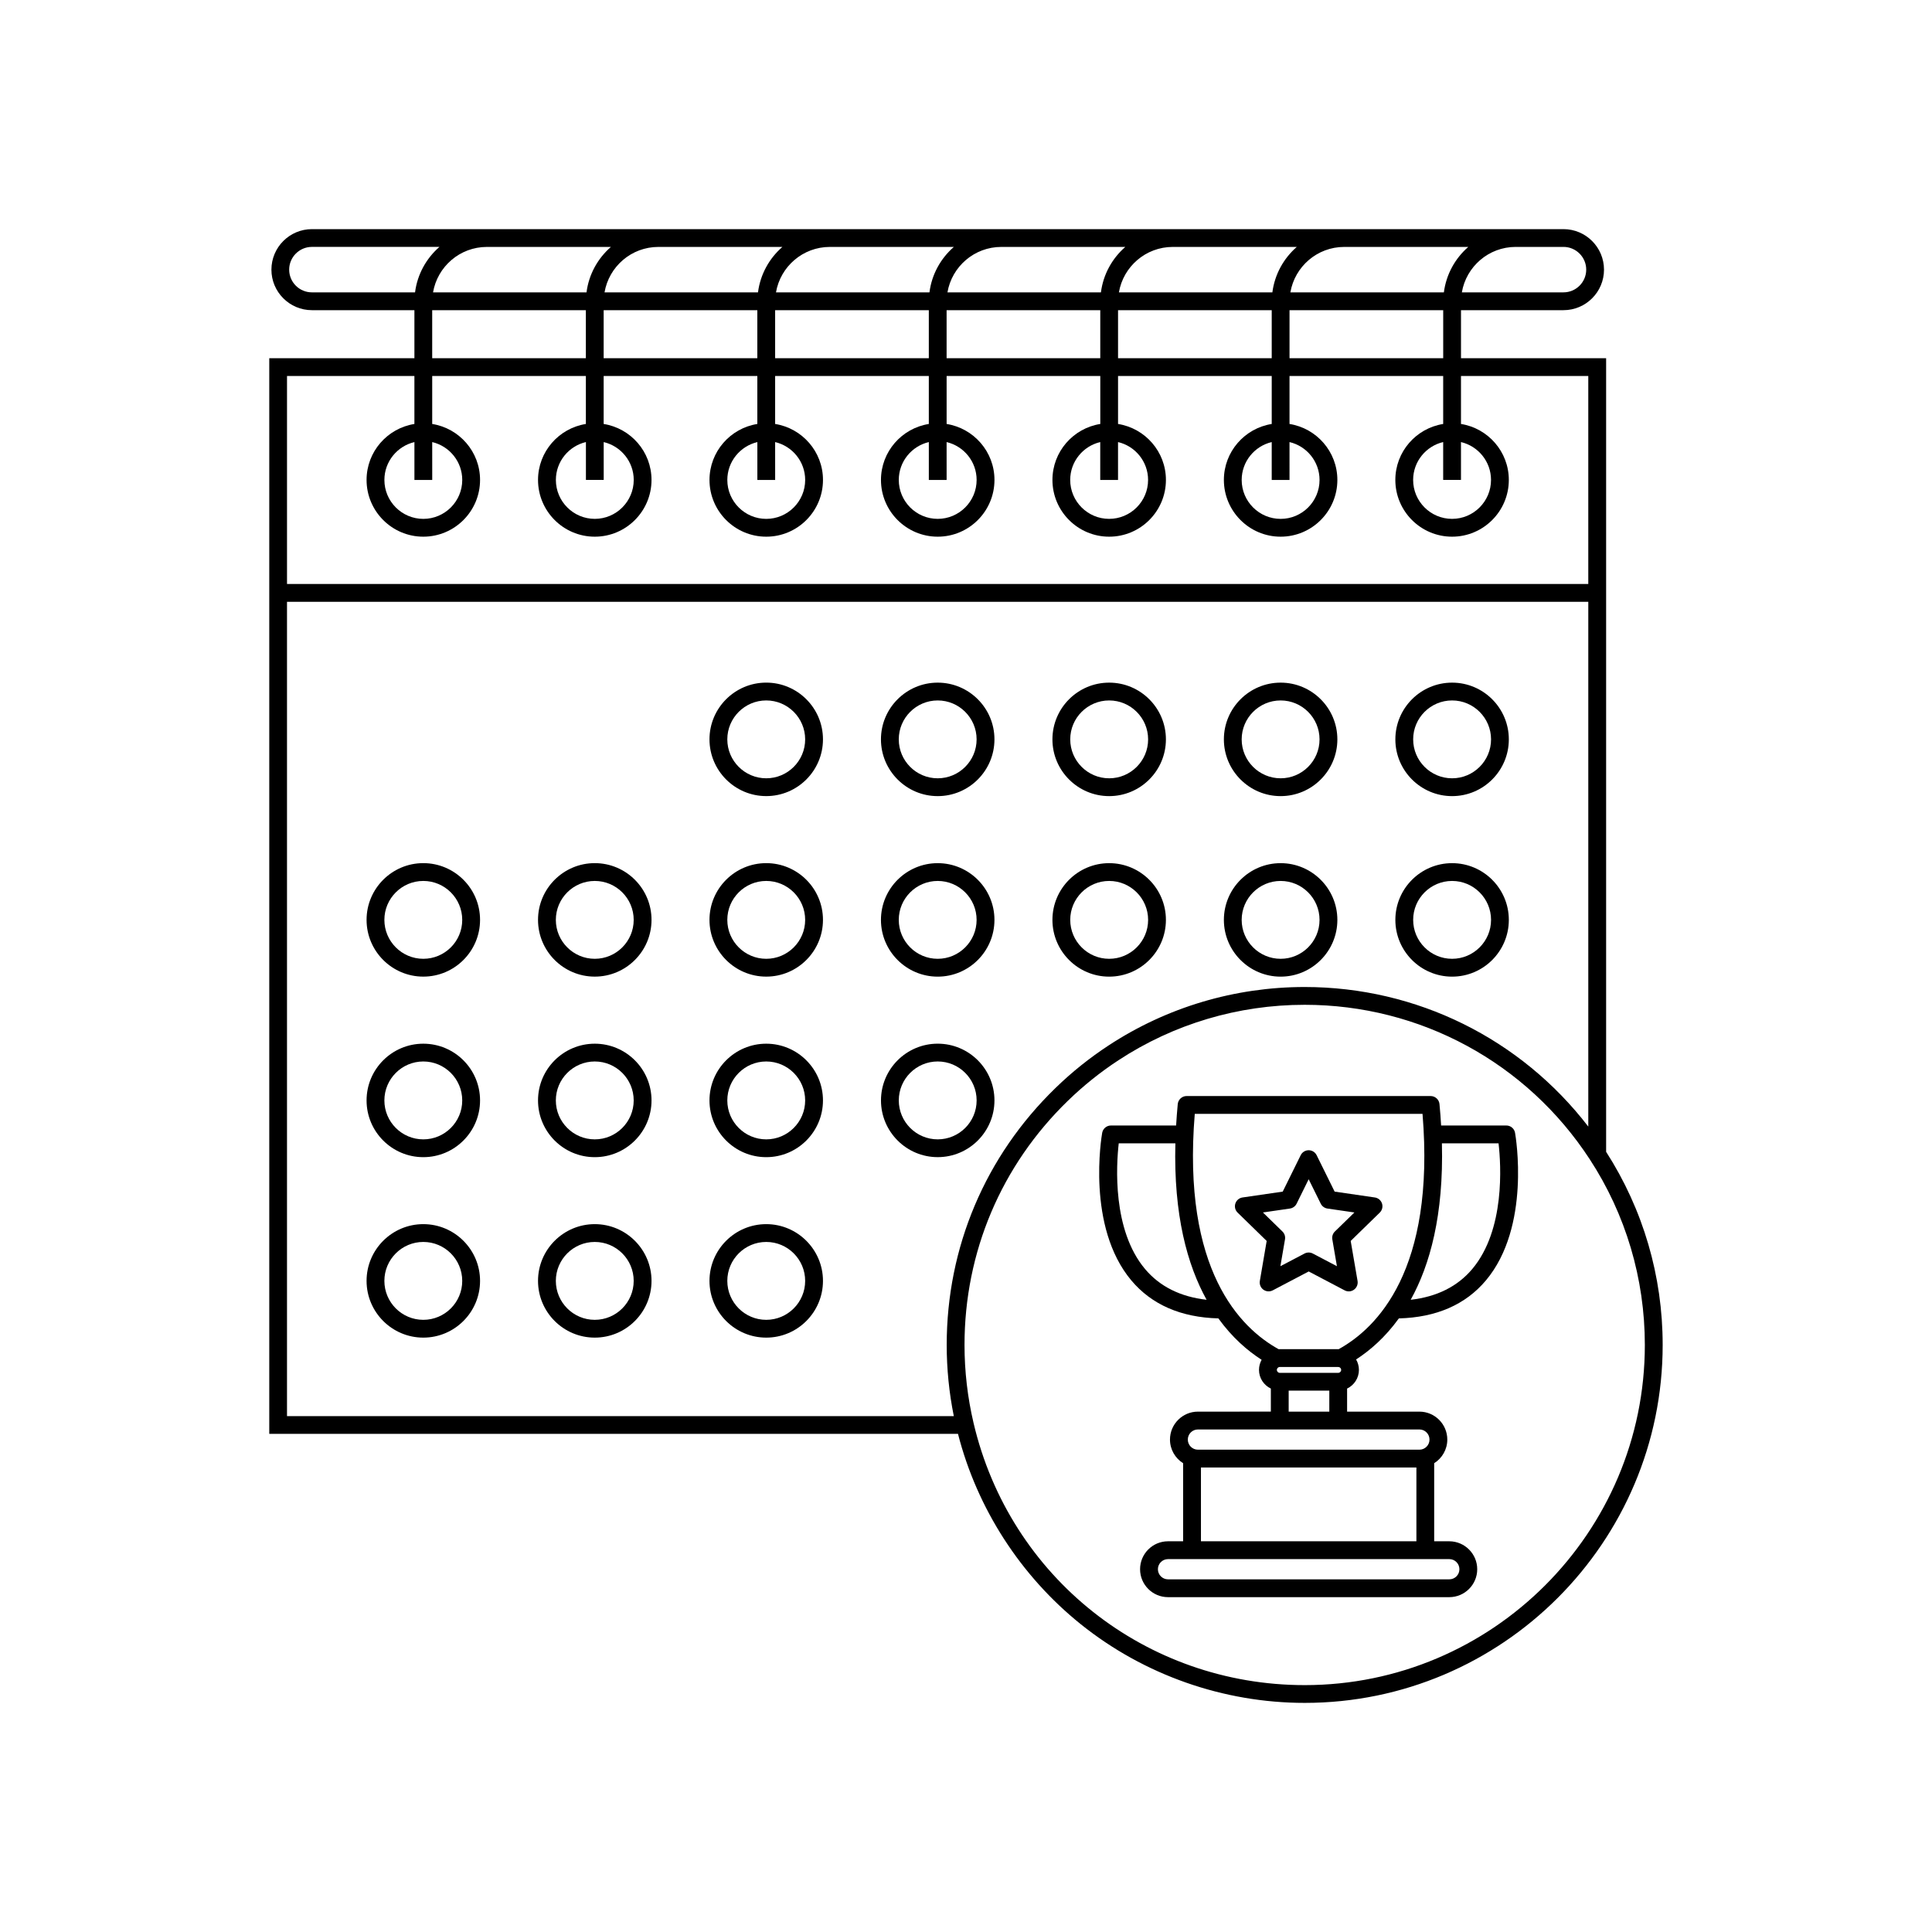 <?xml version="1.0" encoding="UTF-8"?>
<!-- The Best Svg Icon site in the world: iconSvg.co, Visit us! https://iconsvg.co -->
<svg fill="#000000" width="800px" height="800px" version="1.1" viewBox="144 144 512 512" xmlns="http://www.w3.org/2000/svg">
 <g>
  <path d="m347.06 324.9c-8.293 0-15.039 6.742-15.039 15.035s6.746 15.039 15.039 15.039 15.035-6.746 15.035-15.039c0-8.289-6.746-15.035-15.035-15.035zm0 25.355c-5.688 0-10.316-4.629-10.316-10.316s4.629-10.316 10.316-10.316 10.316 4.629 10.316 10.316c0.004 5.688-4.629 10.316-10.316 10.316z"/>
  <path d="m392.5 354.98c8.293 0 15.039-6.746 15.039-15.039s-6.746-15.035-15.039-15.035-15.039 6.742-15.039 15.035c0.008 8.289 6.75 15.039 15.039 15.039zm0-25.355c5.688 0 10.312 4.629 10.312 10.316s-4.625 10.316-10.312 10.316c-5.691 0-10.316-4.629-10.316-10.316s4.629-10.316 10.316-10.316z"/>
  <path d="m437.94 354.98c8.293 0 15.039-6.746 15.039-15.039s-6.746-15.035-15.039-15.035c-8.289 0-15.035 6.742-15.035 15.035-0.004 8.289 6.746 15.039 15.035 15.039zm0-25.355c5.691 0 10.324 4.629 10.324 10.316s-4.629 10.316-10.324 10.316c-5.688 0-10.316-4.629-10.316-10.316-0.004-5.688 4.629-10.316 10.316-10.316z"/>
  <path d="m483.38 354.98c8.289 0 15.035-6.746 15.035-15.039s-6.746-15.035-15.035-15.035c-8.293 0-15.039 6.742-15.039 15.035 0 8.289 6.746 15.039 15.039 15.039zm0-25.355c5.688 0 10.312 4.629 10.312 10.316 0 5.691-4.625 10.316-10.312 10.316-5.691 0-10.324-4.629-10.324-10.316 0.004-5.688 4.633-10.316 10.324-10.316z"/>
  <path d="m528.82 354.98c8.293 0 15.035-6.746 15.035-15.039s-6.742-15.035-15.035-15.035c-8.289 0-15.035 6.742-15.035 15.035-0.004 8.289 6.746 15.039 15.035 15.039zm0-25.355c5.691 0 10.324 4.629 10.324 10.316 0 5.691-4.629 10.316-10.324 10.316-5.688 0-10.316-4.629-10.316-10.316-0.004-5.688 4.625-10.316 10.316-10.316z"/>
  <path d="m256.18 372.74c-8.293 0-15.035 6.742-15.035 15.035 0 8.293 6.746 15.039 15.035 15.039 8.293 0 15.039-6.746 15.039-15.039 0-8.293-6.746-15.035-15.039-15.035zm0 25.352c-5.688 0-10.316-4.629-10.316-10.316s4.629-10.316 10.316-10.316c5.691 0 10.316 4.629 10.316 10.316 0.008 5.688-4.621 10.316-10.316 10.316z"/>
  <path d="m301.62 372.74c-8.293 0-15.039 6.742-15.039 15.035 0 8.293 6.746 15.039 15.039 15.039 8.293 0 15.039-6.746 15.039-15.039 0-8.293-6.746-15.035-15.039-15.035zm0 25.352c-5.688 0-10.316-4.629-10.316-10.316s4.629-10.316 10.316-10.316c5.691 0 10.316 4.629 10.316 10.316 0.004 5.688-4.625 10.316-10.316 10.316z"/>
  <path d="m347.06 372.74c-8.293 0-15.039 6.742-15.039 15.035 0 8.293 6.746 15.039 15.039 15.039s15.035-6.746 15.035-15.039c0-8.293-6.746-15.035-15.035-15.035zm0 25.352c-5.688 0-10.316-4.629-10.316-10.316s4.629-10.316 10.316-10.316 10.316 4.629 10.316 10.316c0.004 5.688-4.629 10.316-10.316 10.316z"/>
  <path d="m392.5 402.82c8.293 0 15.039-6.746 15.039-15.039 0-8.293-6.746-15.035-15.039-15.035s-15.039 6.742-15.039 15.035c0.004 8.293 6.75 15.039 15.039 15.039zm0-25.359c5.688 0 10.312 4.629 10.312 10.316s-4.625 10.316-10.312 10.316c-5.691 0-10.316-4.629-10.316-10.316 0-5.684 4.629-10.316 10.316-10.316z"/>
  <path d="m437.94 402.82c8.293 0 15.039-6.746 15.039-15.039 0-8.293-6.746-15.035-15.039-15.035-8.289 0-15.035 6.742-15.035 15.035 0 8.293 6.746 15.039 15.035 15.039zm0-25.359c5.691 0 10.324 4.629 10.324 10.316s-4.629 10.316-10.324 10.316c-5.688 0-10.316-4.629-10.316-10.316-0.004-5.684 4.629-10.316 10.316-10.316z"/>
  <path d="m483.38 402.82c8.289 0 15.035-6.746 15.035-15.039 0-8.293-6.746-15.035-15.035-15.035-8.293 0-15.039 6.742-15.039 15.035 0 8.293 6.746 15.039 15.039 15.039zm0-25.359c5.688 0 10.312 4.629 10.312 10.316 0 5.691-4.625 10.316-10.312 10.316-5.691 0-10.324-4.629-10.324-10.316 0.004-5.684 4.633-10.316 10.324-10.316z"/>
  <path d="m528.82 402.82c8.293 0 15.035-6.746 15.035-15.039 0-8.293-6.742-15.035-15.035-15.035-8.289 0-15.035 6.742-15.035 15.035 0 8.293 6.746 15.039 15.035 15.039zm0-25.359c5.691 0 10.324 4.629 10.324 10.316 0 5.691-4.629 10.316-10.324 10.316-5.688 0-10.316-4.629-10.316-10.316-0.004-5.684 4.625-10.316 10.316-10.316z"/>
  <path d="m256.18 420.59c-8.293 0-15.035 6.742-15.035 15.035 0 8.293 6.746 15.035 15.035 15.035 8.293 0 15.039-6.75 15.039-15.035 0-8.297-6.746-15.035-15.039-15.035zm0 25.352c-5.688 0-10.316-4.629-10.316-10.316 0-5.691 4.629-10.324 10.316-10.324 5.691 0 10.316 4.629 10.316 10.324 0.008 5.684-4.621 10.316-10.316 10.316z"/>
  <path d="m301.62 420.59c-8.293 0-15.039 6.742-15.039 15.035 0 8.293 6.746 15.035 15.039 15.035 8.293 0 15.039-6.75 15.039-15.035 0-8.297-6.746-15.035-15.039-15.035zm0 25.352c-5.688 0-10.316-4.629-10.316-10.316 0-5.691 4.629-10.324 10.316-10.324 5.691 0 10.316 4.629 10.316 10.324 0.004 5.684-4.625 10.316-10.316 10.316z"/>
  <path d="m347.06 420.59c-8.293 0-15.039 6.742-15.039 15.035 0 8.293 6.746 15.035 15.039 15.035s15.035-6.75 15.035-15.035c0-8.297-6.746-15.035-15.035-15.035zm0 25.352c-5.688 0-10.316-4.629-10.316-10.316 0-5.691 4.629-10.324 10.316-10.324s10.316 4.629 10.316 10.324c0.004 5.684-4.629 10.316-10.316 10.316z"/>
  <path d="m407.54 435.62c0-8.293-6.742-15.035-15.035-15.035s-15.035 6.742-15.035 15.035c0 8.289 6.746 15.035 15.035 15.035 8.293 0 15.035-6.746 15.035-15.035zm-15.035 10.32c-5.691 0-10.316-4.629-10.316-10.324 0-5.688 4.625-10.316 10.316-10.316 5.688 0 10.312 4.629 10.312 10.316 0.008 5.691-4.617 10.324-10.312 10.324z"/>
  <path d="m256.18 468.41c-8.293 0-15.035 6.746-15.035 15.035 0 8.293 6.746 15.039 15.035 15.039 8.293 0 15.039-6.746 15.039-15.039 0-8.281-6.746-15.035-15.039-15.035zm0 25.359c-5.688 0-10.316-4.629-10.316-10.324 0-5.688 4.629-10.316 10.316-10.316 5.691 0 10.316 4.629 10.316 10.316 0.008 5.691-4.621 10.324-10.316 10.324z"/>
  <path d="m301.62 468.41c-8.293 0-15.039 6.746-15.039 15.035 0 8.293 6.746 15.039 15.039 15.039 8.293 0 15.039-6.746 15.039-15.039 0-8.281-6.746-15.035-15.039-15.035zm0 25.359c-5.688 0-10.316-4.629-10.316-10.324 0-5.688 4.629-10.316 10.316-10.316 5.691 0 10.316 4.629 10.316 10.316 0.004 5.691-4.625 10.324-10.316 10.324z"/>
  <path d="m347.06 468.41c-8.293 0-15.039 6.746-15.039 15.035 0 8.293 6.746 15.039 15.039 15.039s15.035-6.746 15.035-15.039c0-8.281-6.746-15.035-15.035-15.035zm0 25.359c-5.688 0-10.316-4.629-10.316-10.324 0-5.688 4.629-10.316 10.316-10.316s10.316 4.629 10.316 10.316c0.004 5.691-4.629 10.324-10.316 10.324z"/>
  <path d="m569.64 449.24v-210.31h-38.461v-12.73h27.164c5.918 0 10.734-4.816 10.734-10.734 0-5.918-4.816-10.742-10.734-10.742h-331.68c-5.918 0-10.734 4.816-10.734 10.742 0 5.918 4.816 10.734 10.734 10.734h27.16v12.73h-38.465v285.06h182.52c5.059 19.75 16.555 37.609 32.551 50.457 16.746 13.438 37.816 20.836 59.328 20.836 52.309 0 94.867-42.559 94.867-94.863 0.008-18.238-5.18-35.91-14.984-51.176zm-43.176-210.31h-40.727v-12.73h40.727zm-253.43-29.492h32.867c-3.477 3.023-5.856 7.254-6.469 12.047h-40.672c1.168-6.832 7.113-12.047 14.273-12.047zm212.93 12.043c1.168-6.828 7.113-12.043 14.27-12.043h32.875c-3.473 3.023-5.848 7.254-6.469 12.047h-40.676zm-4.773 0h-40.668c1.164-6.828 7.113-12.043 14.27-12.043h32.867c-3.469 3.019-5.848 7.25-6.469 12.043zm-45.434 0h-40.672c1.168-6.828 7.113-12.043 14.273-12.043h32.863c-3.473 3.019-5.848 7.25-6.465 12.043zm-45.441 0h-40.672c1.168-6.828 7.117-12.043 14.273-12.043h32.867c-3.477 3.019-5.856 7.25-6.469 12.043zm-45.441 0h-40.668c1.168-6.828 7.113-12.043 14.27-12.043h32.867c-3.473 3.019-5.852 7.25-6.469 12.043zm-0.176 4.719v12.73h-40.723v-12.73zm4.719 0h40.727v12.73h-40.727zm45.441 0h40.723v12.73h-40.723zm45.434 0h40.727v12.73h-40.727zm124.07-10.742c0 3.32-2.707 6.019-6.019 6.019h-26.938c1.164-6.828 7.109-12.043 14.27-12.043h12.672c3.309 0.004 6.016 2.703 6.016 6.023zm-343.73 0c0-3.32 2.707-6.027 6.019-6.027h33.805c-3.477 3.023-5.856 7.254-6.465 12.047h-27.34c-3.32 0.004-6.019-2.699-6.019-6.019zm37.902 10.742h40.723v12.73h-40.723zm-4.715 17.445v12.711c-7.168 1.137-12.676 7.344-12.676 14.832 0 8.293 6.746 15.039 15.035 15.039 8.293 0 15.039-6.746 15.039-15.039 0-7.488-5.508-13.699-12.68-14.832v-12.711h40.723v12.711c-7.168 1.137-12.68 7.344-12.68 14.832 0 8.293 6.746 15.039 15.039 15.039s15.035-6.746 15.035-15.039c0-7.488-5.5-13.695-12.68-14.832v-12.711h40.723v12.711c-7.168 1.137-12.676 7.344-12.676 14.832 0 8.293 6.746 15.039 15.039 15.039 8.293 0 15.035-6.746 15.035-15.039 0-7.488-5.508-13.699-12.68-14.832v-12.711h40.727v12.711c-7.176 1.137-12.68 7.344-12.68 14.832 0 8.293 6.746 15.039 15.039 15.039 8.293 0 15.039-6.746 15.039-15.039 0-7.488-5.508-13.695-12.68-14.832v-12.711h40.723v12.711c-7.176 1.137-12.68 7.344-12.68 14.832 0 8.293 6.746 15.039 15.035 15.039 8.293 0 15.039-6.746 15.039-15.039 0-7.488-5.512-13.699-12.688-14.832v-12.711h40.727v12.711c-7.168 1.137-12.68 7.344-12.68 14.832 0 8.293 6.746 15.039 15.039 15.039 8.293 0 15.035-6.746 15.035-15.039 0-7.488-5.508-13.699-12.68-14.832v-12.711h40.723v12.711c-7.168 1.137-12.68 7.344-12.68 14.832 0 8.293 6.75 15.039 15.039 15.039 8.289 0 15.035-6.746 15.035-15.039 0-7.488-5.508-13.695-12.676-14.832v-12.711h33.734v55.117h-344.85v-55.117zm4.715 17.508c4.559 1.074 7.965 5.16 7.965 10.039 0 5.688-4.629 10.316-10.316 10.316s-10.316-4.629-10.316-10.316c0-4.875 3.402-8.961 7.957-10.035v10.035h4.719l-0.004-10.039zm45.445 0c4.559 1.074 7.965 5.16 7.965 10.035 0 5.688-4.629 10.316-10.316 10.316s-10.316-4.629-10.316-10.316c0-4.875 3.406-8.969 7.961-10.039v10.035h4.715l-0.004-10.031zm45.434 0c4.559 1.074 7.965 5.16 7.965 10.039 0 5.688-4.629 10.316-10.316 10.316s-10.316-4.629-10.316-10.316c0-4.875 3.406-8.961 7.961-10.035v10.035h4.715l-0.004-10.039zm45.441 0c4.559 1.074 7.961 5.16 7.961 10.035 0 5.688-4.625 10.316-10.312 10.316-5.691 0-10.316-4.629-10.316-10.316 0-4.875 3.406-8.961 7.961-10.035v10.035h4.715l-0.004-10.035zm45.434 0c4.555 1.066 7.965 5.16 7.965 10.035 0 5.688-4.629 10.316-10.324 10.316-5.688 0-10.316-4.629-10.316-10.316 0-4.871 3.402-8.961 7.961-10.035v10.035h4.715zm45.445 0c4.559 1.074 7.961 5.16 7.961 10.039 0 5.688-4.625 10.316-10.312 10.316-5.691 0-10.324-4.629-10.324-10.316 0-4.875 3.406-8.969 7.961-10.039v10.035h4.715zm45.441 0c4.555 1.074 7.961 5.16 7.961 10.035 0 5.688-4.629 10.316-10.324 10.316-5.688 0-10.316-4.629-10.316-10.316 0-4.875 3.406-8.969 7.961-10.039v10.035h4.719zm-311.11 42.332h344.85v139.07c-17.91-23.285-45.48-36.988-75.16-36.988-18.539 0-36.496 5.352-51.926 15.461-5.059 3.309-9.805 7.113-14.117 11.309-18.586 18.02-28.824 42.199-28.824 68.09 0 6.348 0.637 12.676 1.883 18.859h-176.71v-215.8zm269.69 287.09c-42.078 0-78.168-28.57-87.754-69.477-1.586-6.742-2.394-13.699-2.394-20.676 0-24.602 9.73-47.57 27.391-64.703 4.098-3.984 8.609-7.602 13.41-10.746 14.66-9.613 31.727-14.691 49.344-14.691 30.582 0 58.824 15.301 75.547 40.934 9.551 14.629 14.602 31.645 14.602 49.207 0.004 49.711-40.438 90.152-90.145 90.152z"/>
  <path d="m543.19 442.27h-17.281c-0.105-1.844-0.242-3.719-0.43-5.672-0.109-1.203-1.133-2.137-2.348-2.137h-64.668c-1.215 0-2.231 0.934-2.348 2.137-0.188 1.949-0.316 3.828-0.434 5.672h-17.27c-1.148 0-2.121 0.82-2.324 1.949-0.176 1.012-4.211 24.879 7.723 39.102 5.402 6.434 13.164 9.809 23.07 10.066 3.699 5.125 7.785 8.613 11.465 10.977-0.438 0.785-0.699 1.703-0.699 2.664 0 2.191 1.289 4.074 3.141 4.957v6.109l-19.324 0.004c-4.086 0-7.406 3.32-7.406 7.406 0 2.637 1.395 4.953 3.481 6.262v20.691h-4c-4.086 0-7.406 3.32-7.406 7.402 0 4.086 3.32 7.406 7.406 7.406h74.535c4.086 0 7.406-3.32 7.406-7.406 0-4.074-3.32-7.394-7.406-7.402h-4v-20.691c2.086-1.316 3.477-3.629 3.477-6.262 0-4.086-3.316-7.406-7.394-7.406h-19.16v-6.109c1.848-0.887 3.133-2.769 3.133-4.957 0-0.996-0.277-1.945-0.75-2.762 3.652-2.352 7.68-5.824 11.332-10.879 9.91-0.258 17.668-3.637 23.074-10.07 11.934-14.219 7.898-38.09 7.723-39.094-0.191-1.133-1.168-1.957-2.316-1.957zm-12.43 117.59c0 1.48-1.199 2.68-2.684 2.68h-74.535c-1.48 0-2.684-1.199-2.684-2.68s1.203-2.68 2.684-2.68h74.543c1.473 0 2.676 1.203 2.676 2.68zm-68.496-7.402v-19.559h57.098v19.559zm60.57-26.953c0 1.473-1.195 2.672-2.664 2.676h-58.715c-1.473-0.004-2.672-1.199-2.672-2.676 0-1.484 1.199-2.684 2.68-2.684h58.695c1.477-0.004 2.676 1.195 2.676 2.684zm-75.387-45.207c-8.707-10.359-7.621-27.543-6.969-33.309h15.008c-0.492 19 3.168 32.25 8.277 41.465-6.938-0.785-12.414-3.516-16.316-8.156zm51.105 25.961c0.117 0.035 0.246 0.047 0.363 0.055 0.293 0.109 0.508 0.395 0.508 0.727 0 0.43-0.352 0.777-0.781 0.777h-15.477c-0.434 0-0.781-0.348-0.781-0.777 0-0.43 0.348-0.777 0.781-0.777h15.387zm-13.039 6.273h10.77v5.566h-10.77zm13.246-10.984c-0.039-0.004-0.074-0.012-0.117-0.012h-15.477c-0.105 0-0.203 0.016-0.301 0.02-10.141-5.582-25.648-20.957-22.238-62.371h60.359c3.406 41.391-12.086 56.773-22.227 62.363zm35.418-21.262c-3.906 4.644-9.387 7.379-16.328 8.168 5.106-9.215 8.762-22.469 8.273-41.465h15.012c0.66 5.762 1.758 22.922-6.957 33.297z"/>
  <path d="m508.33 461.34-10.641-1.551-4.766-9.648c-0.395-0.805-1.215-1.316-2.109-1.316-0.898 0-1.719 0.508-2.117 1.316l-4.762 9.648-10.645 1.551c-0.887 0.125-1.621 0.746-1.906 1.598-0.281 0.855-0.051 1.793 0.598 2.418l7.699 7.508-1.812 10.605c-0.152 0.887 0.211 1.777 0.938 2.309 0.73 0.523 1.691 0.594 2.484 0.18l9.527-5.008 9.527 5.008c0.344 0.18 0.719 0.273 1.098 0.273 0.488 0 0.977-0.152 1.379-0.453 0.73-0.527 1.094-1.426 0.945-2.309l-1.82-10.605 7.699-7.508c0.645-0.625 0.875-1.566 0.598-2.418-0.285-0.852-1.016-1.473-1.914-1.598zm-10.57 9.016c-0.555 0.539-0.812 1.324-0.68 2.09l1.219 7.113-6.394-3.359c-0.691-0.359-1.512-0.359-2.195 0l-6.394 3.359 1.219-7.113c0.133-0.766-0.121-1.551-0.68-2.09l-5.168-5.039 7.144-1.039c0.77-0.109 1.438-0.594 1.785-1.293l3.195-6.473 3.199 6.473c0.344 0.699 1.008 1.18 1.777 1.293l7.144 1.039z"/>
 </g>
</svg>